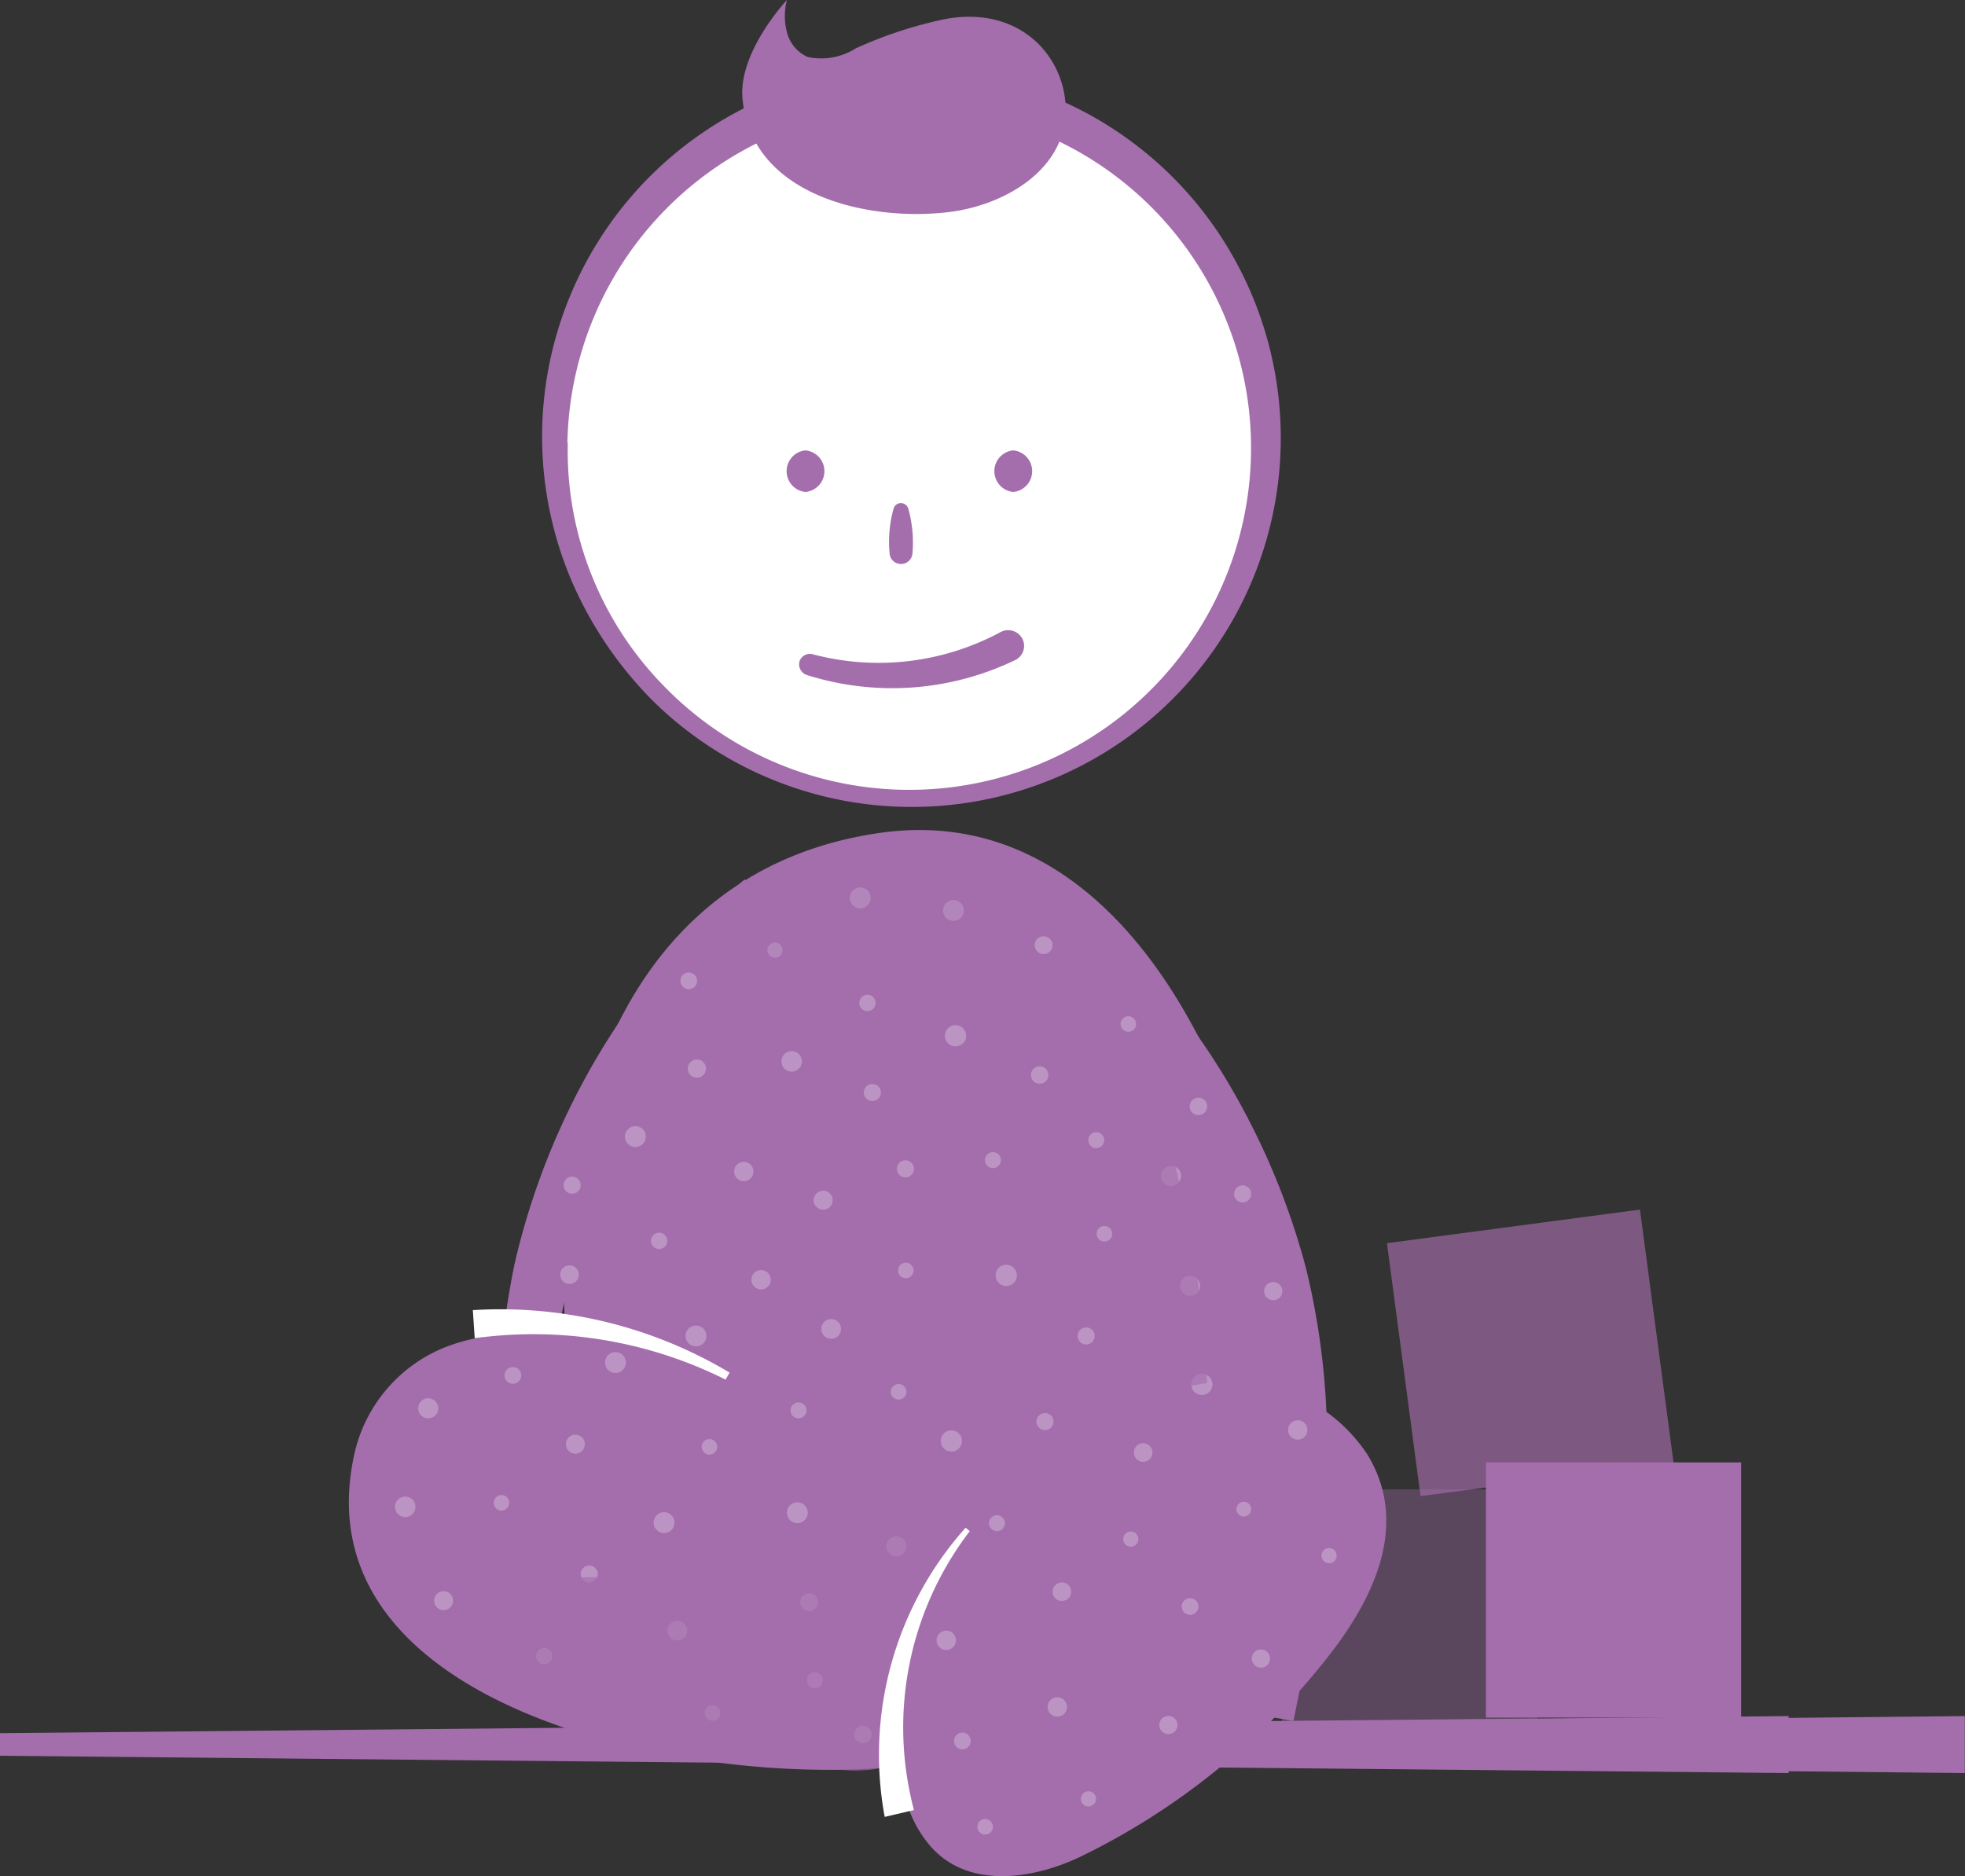 <?xml version="1.0" encoding="UTF-8"?> <svg xmlns="http://www.w3.org/2000/svg" viewBox="0 0 103.48 98.81"><rect x="0" y="0" width="103.48" height="98.81" fill="#333333" stroke="none"/><defs><style> .cls-1 { isolation: isolate; } .cls-2, .cls-3, .cls-4 { fill: #a46ead; } .cls-10, .cls-3 { opacity: 0.35; } .cls-3, .cls-4, .cls-5, .cls-6 { mix-blend-mode: multiply; } .cls-4, .cls-5 { opacity: 0.65; } .cls-10, .cls-7 { fill: #fff; } .cls-8 { opacity: 0.75; } .cls-9 { fill: none; } </style></defs><title>bebe</title><g class="cls-1"><g id="Layer_1" data-name="Layer 1"><g><g><rect class="cls-2" x="78.25" y="77.02" width="13.44" height="13.44" transform="translate(169.94 167.48) rotate(180)"></rect><rect class="cls-3" x="67.52" y="78.44" width="13.44" height="13.44" transform="translate(148.47 170.32) rotate(180)"></rect><rect class="cls-4" x="73.86" y="64.54" width="13.44" height="13.44" transform="translate(169.84 131.29) rotate(172.44)"></rect><path class="cls-2" d="M41.77,49.39A34.77,34.77,0,0,0,30,67.33a40.35,40.35,0,0,0-1.19,11c0,3.77.29,7.59.31,11.46l-2,0c-.17-3.77-.61-7.57-.8-11.44a43.4,43.4,0,0,1,.78-11.77A38.35,38.35,0,0,1,39.21,46.32Z"></path><g class="cls-5"><path class="cls-2" d="M41.77,49.39A34.77,34.77,0,0,0,30,67.33a40.35,40.35,0,0,0-1.19,11c0,3.77.29,7.59.31,11.46l-2,0c-.17-3.77-.61-7.57-.8-11.44a43.4,43.4,0,0,1,.78-11.77A38.35,38.35,0,0,1,39.21,46.32Z"></path></g><path class="cls-2" d="M55.57,46.58A38.42,38.42,0,0,1,68.78,66.81a38.81,38.81,0,0,1,1,12.06,85.09,85.09,0,0,1-1.67,11.77l-2-.36a84.84,84.84,0,0,0,1.15-11.5,36.55,36.55,0,0,0-1.38-11.17,34.72,34.72,0,0,0-5-10,34.19,34.19,0,0,0-7.79-7.86Z"></path><polygon class="cls-2" points="103.47 93.38 13.84 92.47 13.84 91.28 103.47 90.38 103.47 93.38"></polygon><g class="cls-6"><polygon class="cls-2" points="94.19 93.38 0 92.47 0 91.28 94.19 90.38 94.19 93.38"></polygon></g><path class="cls-2" d="M48.35,88.69c-9.2-.34-15.79-5.39-17.81-13.81-2.53-10.52-.09-28.67,15.7-31,14.33-2.13,21,16.88,21.5,28.12.18,4.05-.15,8.41-3,11.61-3.09,3.46-8.43,4.7-13.43,5A29.48,29.48,0,0,1,48.35,88.69Z"></path><path class="cls-2" d="M32.46,70.72c-3.37-.7-6.59-.74-9.08.26a7.91,7.91,0,0,0-4.68,5.43c-3.47,14.77,21.55,18.38,31,16.23A2.91,2.91,0,0,0,51.17,92a2.87,2.87,0,0,0,.62-1.55c.52-3.24.67-8.26-1.83-10.83C46.51,76.07,39.18,72.1,32.46,70.72Z"></path><g><circle class="cls-7" cx="47.89" cy="23.32" r="18.67"></circle><path class="cls-2" d="M28.55,23.32A19.39,19.39,0,0,1,40.37,5.15a19.79,19.79,0,0,1,7.52-1.51A19.43,19.43,0,1,1,34.34,36.87a20.43,20.43,0,0,1-4.2-6.19A19.42,19.42,0,0,1,28.55,23.32Zm1.35,0A17.71,17.71,0,0,0,35,36.17,18,18,0,0,0,65.88,23.32a17.92,17.92,0,0,0-18-17.66,18,18,0,0,0-18,17.66Z"></path></g><g><path class="cls-2" d="M53.36,25.4a.59.59,0,0,0,0-1.17.59.59,0,0,0,0,1.17Z"></path><path class="cls-2" d="M42.42,25.4a.59.59,0,0,0,0-1.17.59.59,0,0,0,0,1.17Z"></path></g><path class="cls-2" d="M42.42,25.91a1.1,1.1,0,0,0,0-2.19,1.1,1.1,0,0,0,0,2.19Z"></path><path class="cls-2" d="M53.36,25.91a1.1,1.1,0,0,0,0-2.19,1.1,1.1,0,0,0,0,2.19Z"></path><path class="cls-7" d="M24.9,69a23.53,23.53,0,0,1,13.52,3.29l-.21.37A22.59,22.59,0,0,0,25,70.48Z"></path><path class="cls-2" d="M55.84,76.11A20.42,20.42,0,0,1,62.73,73,8.61,8.61,0,0,1,72,76.59c2.2,3.59.43,7.42-1.89,10.44A37.21,37.21,0,0,1,56.83,97.82c-2.54,1.19-6,1.69-7.95-.73-1.64-2-1.8-5.07-1.51-7.55A19.44,19.44,0,0,1,55.84,76.11Z"></path><g class="cls-8"><path class="cls-9" d="M72,76.59a7.42,7.42,0,0,0-2.19-2.27,35,35,0,0,0-1.06-7.51,38.07,38.07,0,0,0-5.7-12.25c-3.5-6.72-9-11.85-16.84-10.69a18.09,18.09,0,0,0-7,2.5l0,0a2.09,2.09,0,0,1-.22.2,18.43,18.43,0,0,0-6.45,7.41,38.29,38.29,0,0,0-5.46,12.68,31,31,0,0,0-.6,3.66,10.82,10.82,0,0,0-3.1.71,7.91,7.91,0,0,0-4.68,5.43C15.49,90.08,36.67,94.18,47.35,93a7.76,7.76,0,0,0,1.53,4.07c2,2.42,5.41,1.92,7.95.73a36.89,36.89,0,0,0,10.3-7.36l1,.18c.11-.52.2-1,.3-1.56.6-.67,1.18-1.35,1.72-2C72.46,84,74.23,80.18,72,76.59Z"></path><g><circle class="cls-10" cx="34.97" cy="80.19" r="0.55"></circle><circle class="cls-10" cx="57.32" cy="94.74" r="0.4"></circle><circle class="cls-10" cx="60.2" cy="76.5" r="0.49"></circle><circle class="cls-10" cx="45.44" cy="91.35" r="0.46"></circle><circle class="cls-10" cx="27.01" cy="72.44" r="0.44"></circle><circle class="cls-10" cx="33.46" cy="59.86" r="0.55"></circle><circle class="cls-10" cx="65.44" cy="62.88" r="0.45"></circle><circle class="cls-10" cx="32.41" cy="71.76" r="0.55"></circle><circle class="cls-10" cx="55.03" cy="74.87" r="0.45"></circle><circle class="cls-10" cx="58.16" cy="64.98" r="0.41"></circle><circle class="cls-10" cx="65.5" cy="79.48" r="0.39"></circle><circle class="cls-10" cx="39.17" cy="61.7" r="0.51"></circle><circle class="cls-10" cx="66.4" cy="87.35" r="0.48"></circle><circle class="cls-10" cx="45.94" cy="57.54" r="0.45"></circle><circle class="cls-10" cx="51.88" cy="96.21" r="0.41"></circle><circle class="cls-10" cx="40.08" cy="67.4" r="0.51"></circle><circle class="cls-10" cx="30.13" cy="62.42" r="0.45"></circle><circle class="cls-10" cx="47.32" cy="73.3" r="0.41"></circle><circle class="cls-10" cx="57.73" cy="60.05" r="0.42"></circle><circle class="cls-10" cx="34.71" cy="65.35" r="0.43"></circle><circle class="cls-10" cx="28.66" cy="87.22" r="0.43"></circle><circle class="cls-10" cx="55.68" cy="89.9" r="0.51"></circle><circle class="cls-10" cx="42.61" cy="84.38" r="0.47"></circle><circle class="cls-10" cx="67.05" cy="68" r="0.48"></circle><circle class="cls-10" cx="47.2" cy="81.44" r="0.53"></circle><circle class="cls-10" cx="69.99" cy="81.93" r="0.4"></circle><circle class="cls-10" cx="59.55" cy="81.06" r="0.4"></circle><circle class="cls-10" cx="62.67" cy="67.72" r="0.53"></circle><circle class="cls-10" cx="45.68" cy="52.82" r="0.43"></circle><circle class="cls-10" cx="29.99" cy="67.13" r="0.49"></circle><circle class="cls-10" cx="31.03" cy="82.9" r="0.45"></circle><circle class="cls-10" cx="30.3" cy="76.06" r="0.5"></circle><circle class="cls-10" cx="41.69" cy="55.9" r="0.54"></circle><circle class="cls-10" cx="43.35" cy="63.21" r="0.5"></circle><circle class="cls-10" cx="47.68" cy="61.56" r="0.45"></circle><circle class="cls-10" cx="63.29" cy="72.91" r="0.56"></circle><circle class="cls-10" cx="50.32" cy="54.55" r="0.56"></circle><circle class="cls-10" cx="36.7" cy="56.28" r="0.48"></circle><circle class="cls-10" cx="41.99" cy="79.67" r="0.55"></circle><circle class="cls-10" cx="26.41" cy="79.15" r="0.41"></circle><circle class="cls-10" cx="54.75" cy="56.62" r="0.46"></circle><circle class="cls-10" cx="47.7" cy="66.91" r="0.41"></circle><circle class="cls-10" cx="50.21" cy="47.95" r="0.55"></circle><circle class="cls-10" cx="40.81" cy="50.04" r="0.4"></circle><circle class="cls-10" cx="36.65" cy="70.36" r="0.55"></circle><circle class="cls-10" cx="52.99" cy="67.17" r="0.56"></circle><circle class="cls-10" cx="37.52" cy="90.22" r="0.41"></circle><circle class="cls-10" cx="57.2" cy="70.36" r="0.45"></circle><circle class="cls-10" cx="59.42" cy="53.93" r="0.41"></circle><circle class="cls-10" cx="23.36" cy="84.3" r="0.5"></circle><circle class="cls-10" cx="62.67" cy="84.61" r="0.44"></circle><circle class="cls-10" cx="61.67" cy="61.93" r="0.53"></circle><circle class="cls-10" cx="36.27" cy="51.66" r="0.44"></circle><circle class="cls-10" cx="52.5" cy="80.22" r="0.42"></circle><circle class="cls-10" cx="35.67" cy="85.88" r="0.52"></circle><circle class="cls-10" cx="43.77" cy="69.99" r="0.52"></circle><circle class="cls-10" cx="45.3" cy="47.29" r="0.55"></circle><circle class="cls-10" cx="68.34" cy="75.31" r="0.51"></circle><circle class="cls-10" cx="50.68" cy="91.69" r="0.44"></circle><circle class="cls-10" cx="55.92" cy="83.83" r="0.49"></circle><circle class="cls-10" cx="54.96" cy="49.78" r="0.47"></circle><circle class="cls-10" cx="22.55" cy="74.17" r="0.53"></circle><circle class="cls-10" cx="37.36" cy="76.2" r="0.41"></circle><circle class="cls-10" cx="42.91" cy="88.49" r="0.42"></circle><circle class="cls-10" cx="63.11" cy="58.27" r="0.46"></circle><circle class="cls-10" cx="21.34" cy="79.36" r="0.54"></circle><circle class="cls-10" cx="61.53" cy="90.85" r="0.48"></circle><circle class="cls-10" cx="49.83" cy="86.39" r="0.51"></circle><circle class="cls-10" cx="52.29" cy="61.1" r="0.42"></circle><circle class="cls-10" cx="50.1" cy="75.89" r="0.56"></circle><circle class="cls-10" cx="42.05" cy="74.28" r="0.42"></circle></g></g><path class="cls-3" d="M50.21,49.89a5,5,0,0,0,2-2.07,2.56,2.56,0,0,0-.3-2.76,3.66,3.66,0,0,0-2.62-.89,19.17,19.17,0,0,0-8.85,1.75,6,6,0,0,0-3,2.53C34.59,54.18,48,51.23,50.21,49.89Z"></path><path class="cls-4" d="M63.57,72.85A56.8,56.8,0,0,0,60,55.36,46.68,46.68,0,0,1,60.61,73c-3.24.62-5.87,2.61-8.59,4.43l-.51.34a45.69,45.69,0,0,1-4,2.72,25.51,25.51,0,0,1-5.18,2.15c-3.32,1-6.63.66-10,.45-1.79-.11-4,0-4.89,1.51-4.31,7.13,13.48,8.5,17,8.62a6.32,6.32,0,0,0,3-.43,15.75,15.75,0,0,1,.06-3.23c.32-2.78,2-8,4.69-10.07a41.74,41.74,0,0,1,3.78-3.36A20.2,20.2,0,0,1,62.73,73q.3-.08.6-.12h0Z"></path><path class="cls-7" d="M46.59,95.69a17.94,17.94,0,0,1,4.26-15.23l.22.18a17,17,0,0,0-2.94,14.69Z"></path><path class="cls-2" d="M42.77,34.45a13.54,13.54,0,0,0,9.92-1.16.85.85,0,0,1,1.14.33.83.83,0,0,1-.34,1.13l0,0a14.9,14.9,0,0,1-11,.8.59.59,0,0,1-.38-.74A.58.58,0,0,1,42.77,34.45Z"></path><path class="cls-2" d="M46.85,29.16a6.44,6.44,0,0,1,.21-2.38.4.4,0,0,1,.49-.27.42.42,0,0,1,.28.27,6.67,6.67,0,0,1,.22,2.38.6.6,0,0,1-.66.54A.59.59,0,0,1,46.85,29.16Z"></path></g><path class="cls-2" d="M56.12,5.6c.12,3.28-3.15,5.16-6,5.55-4.17.56-10.43-.74-11-5.79C38.76,2.85,41.44,0,41.44,0a3.34,3.34,0,0,0,0,1.69A1.94,1.94,0,0,0,42.53,3a3.4,3.4,0,0,0,2.53-.45A22.36,22.36,0,0,1,49.79,1C53.64.3,56,2.87,56.12,5.6Z"></path></g></g></g></svg> 